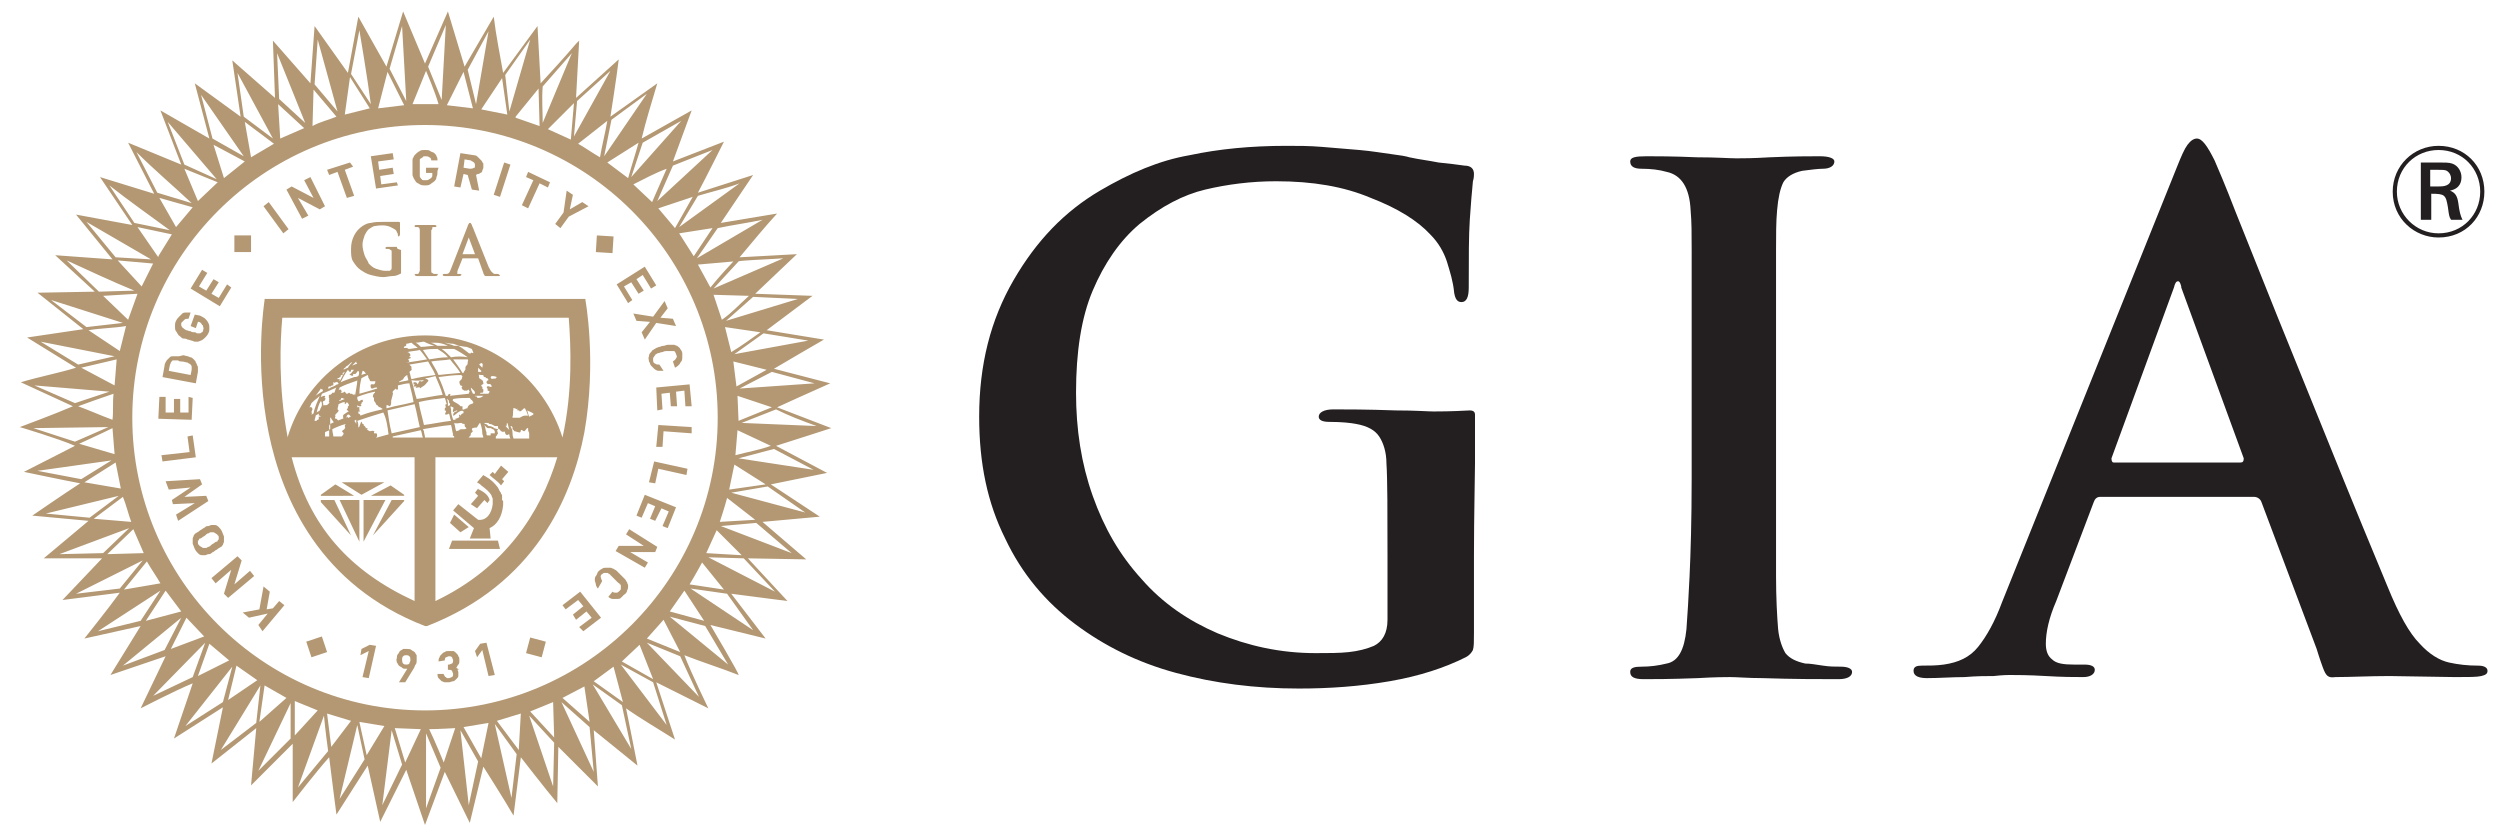 <?xml version="1.0" encoding="utf-8"?>
<!-- Generator: Adobe Illustrator 20.1.0, SVG Export Plug-In . SVG Version: 6.00 Build 0)  -->
<svg version="1.1" id="Layer_5" xmlns="http://www.w3.org/2000/svg" xmlns:xlink="http://www.w3.org/1999/xlink" x="0px" y="0px"
	 width="240px" height="80px" viewBox="0 0 240 80" style="enable-background:new 0 0 240 80;" xml:space="preserve">
<style type="text/css">
	.st0{fill:#231F20;}
	.st1{fill:#B39873;}
</style>
<g>
	<g>
		<g>
			<g>
				<g>
					<path class="st0" d="M234.1,22.8c-2.3,0-4.4-1.8-4.4-4.4c0-2.5,2-4.4,4.4-4.4c2.5,0,4.4,1.9,4.4,4.4
						C238.5,20.8,236.7,22.8,234.1,22.8z M234.1,14.4c-2.2,0-4,1.7-4,4c0,2.2,1.8,4,4,4c2.3,0,4-1.8,4-4
						C238.1,16.2,236.4,14.4,234.1,14.4z M234.1,15.6c0.6,0,1,0,1.3,0.1c0.6,0.2,0.9,0.8,0.9,1.3c0,0.4-0.1,1.1-1.1,1.3
						c0.5,0.2,0.7,0.5,0.8,1.2c0.1,0.8,0.2,1.2,0.4,1.6h-1.1c-0.2-0.3-0.2-0.5-0.3-1.2c-0.2-1.2-0.3-1.3-1.6-1.3v2.5h-1v-5.5H234.1z
						 M233.3,17.9h0.8c0.4,0,1.2,0,1.2-0.8c0-0.2-0.1-0.5-0.4-0.7c-0.2-0.1-0.4-0.1-1-0.1h-0.6V17.9z"/>
				</g>
			</g>
			<g>
				<g>
					<path class="st0" d="M223,64.1c-0.3-0.8-0.6-1.8-0.6-1.8l-5.3-14.1c-0.1-0.3-0.4-0.5-0.7-0.5h-14.8c-0.3,0-0.5,0.2-0.6,0.5
						l-3.6,9.5c-0.7,1.6-1,3-1,4.1c0,0.7,0.2,1.2,0.6,1.5c0.4,0.4,1.1,0.5,2.1,0.5h1c0.7,0,1,0.2,1,0.5c0,0.4-0.4,0.7-1.1,0.7
						c-0.8,0-2,0-3.6-0.1c-1.7-0.1-2.9-0.1-3.5-0.1c-0.1,0-0.6,0-1.5,0.1c-0.7,0-1.6,0-2.8,0.1c-1.2,0-2.4,0.1-3.6,0.1
						c-0.8,0-1.3-0.2-1.3-0.7c0-0.4,0.3-0.5,0.8-0.5c0.7,0,1.4,0,2.1-0.1c1.4-0.2,2.5-0.7,3.3-1.7c0.8-1,1.6-2.4,2.3-4.3L209,16
						c0.4-1,0.7-1.7,1-2.1c0.3-0.4,0.6-0.6,0.9-0.6c0.5,0,1,0.7,1.7,2.1c0.3,0.7,1,2.3,2,4.9l4,10l6.4,15.8l1.8,4.4l2.4,5.8
						c1.1,2.7,2.1,4.5,3.1,5.5c0.9,1,1.9,1.6,2.8,1.8c0.9,0.2,1.8,0.3,2.8,0.3c0.6,0,0.9,0.2,0.9,0.5c0,0.3-0.2,0.4-0.6,0.5
						c-0.4,0.1-1.2,0.1-2.5,0.1l-6.3-0.1c-1.9,0-3.8,0.1-5.2,0.1C223.5,65.1,223.3,64.9,223,64.1z M202.9,44.4h12.2
						c0.2,0,0.3-0.1,0.3-0.4l-6-16.4v-0.1c-0.1-0.4-0.2-0.5-0.3-0.5c-0.2,0-0.3,0.2-0.4,0.6L202.7,44
						C202.7,44.3,202.8,44.4,202.9,44.4z"/>
				</g>
				<g>
					<path class="st0" d="M141.6,39.8c0,0.2,0,4.7,0,4.7c0,1.3-0.1,4.9-0.1,8.9v7.3c0,0.9,0,1.4-0.1,1.7c-0.1,0.2-0.3,0.5-0.7,0.7
						c-2,1-4.4,1.8-7.3,2.3c-2.9,0.5-5.8,0.7-8.7,0.7c-4.2,0-8.1-0.5-11.8-1.5c-3.7-1-6.9-2.6-9.7-4.7c-2.8-2.1-5.1-4.8-6.7-8.2
						C94.8,48.3,94,44.5,94,40c0-5,1.1-9.3,3.3-13.1c2.2-3.8,4.9-6.6,8.3-8.6c2.9-1.7,5.7-2.9,8.6-3.4c2.8-0.6,5.9-0.9,9.3-0.9
						c1.1,0,2.2,0,3.4,0.1c1.1,0.1,2.3,0.2,3.6,0.3c1.2,0.1,2.3,0.3,3.1,0.4c0.8,0.1,1.4,0.2,1.7,0.3c0.9,0.2,1.8,0.3,2.8,0.5
						c1,0.1,1.8,0.2,2.5,0.3c0.6,0,0.9,0.3,0.9,0.8c0,0.1,0,0.4-0.1,0.7c-0.1,1-0.2,2.2-0.3,3.7c-0.1,1.5-0.1,3.6-0.1,6.5
						c0,0.9-0.2,1.4-0.7,1.4c-0.4,0-0.6-0.3-0.7-0.9c-0.1-1.1-0.4-2-0.7-3c-0.3-0.9-0.8-1.8-1.6-2.6c-1.2-1.3-3.1-2.5-5.7-3.5
						c-2.6-1.1-5.6-1.6-9.1-1.6c-2.4,0-4.7,0.3-6.8,0.8c-2.1,0.5-4.2,1.6-6.3,3.3c-1.9,1.6-3.4,3.8-4.5,6.4
						c-1.1,2.6-1.6,5.9-1.6,9.8c0,3.5,0.5,6.8,1.6,9.9c1.1,3.1,2.6,5.7,4.7,8c2,2.3,4.5,4,7.3,5.2c2.9,1.2,6,1.9,9.4,1.9
						c1.2,0,2.3,0,3.2-0.1c0.9-0.1,1.7-0.3,2.4-0.6c0.8-0.4,1.3-1.2,1.3-2.5v-6.2c0-3.9,0-7.4-0.1-8.8c0-1.1-0.3-2-0.7-2.6
						c-0.4-0.6-1.1-1-2.2-1.2c-0.5-0.1-1.4-0.2-2.6-0.2c-0.7,0-1-0.2-1-0.5c0-0.4,0.5-0.7,1.4-0.7c1.2,0,3.2,0,6,0.1
						c1.9,0,3.1,0.1,3.6,0.1c0.5,0,1.7,0,3.5-0.1C141.5,39.4,141.6,39.6,141.6,39.8z"/>
					<path class="st0" d="M162.4,45.9V34.2V24c0-1.5,0-2.7-0.1-3.8c-0.1-2.2-0.9-3.4-2.3-3.7c-0.7-0.2-1.5-0.3-2.4-0.3
						c-0.7,0-1.1-0.2-1.1-0.7c0-0.4,0.5-0.5,1.6-0.5c0.8,0,2.5,0,4.8,0.1c1.9,0,3.1,0.1,3.8,0.1c0.5,0,1.6,0,3.2-0.1
						c2.3-0.1,3.9-0.1,4.8-0.1c0.9,0,1.4,0.2,1.4,0.5c0,0.4-0.4,0.7-1.1,0.7c-0.5,0-1.2,0.1-2,0.2c-0.9,0.2-1.5,0.6-1.8,1.1
						c-0.3,0.6-0.5,1.5-0.6,2.7c-0.1,1.1-0.1,2.4-0.1,3.8v10.2v11.7c0,4.1,0,7.2,0,9.4c0,2.1,0.1,3.9,0.2,5.1c0.1,1,0.4,1.8,0.7,2.3
						c0.4,0.5,1,0.8,1.9,1c0.5,0,1,0.1,1.7,0.2c0.6,0.1,1.2,0.1,1.7,0.1c0.7,0,1.1,0.2,1.1,0.5c0,0.4-0.4,0.7-1.3,0.7
						c-1.9,0-4.3,0-7.3-0.1c-1.4,0-2.4-0.1-3.1-0.1c-0.4,0-1.4,0-3.1,0.1c-2.6,0.1-4.3,0.1-5.2,0.1c-0.9,0-1.3-0.2-1.3-0.7
						c0-0.4,0.4-0.5,1.1-0.5c0.8,0,1.6-0.1,2.4-0.3c1.1-0.2,1.7-1.3,1.9-3.3c0.1-1.3,0.2-3,0.3-5.1C162.3,53.1,162.4,50,162.4,45.9z
						"/>
				</g>
			</g>
		</g>
	</g>
	<path class="st1" d="M74.5,42.8c1.6-0.5,5.3-1.7,5.3-1.7l-5.2-2c0,0,3.5-1.6,5.1-2.3l-5.4-1.4c1.5-0.9,4.8-2.8,4.8-2.8l-5.5-0.9
		l4.4-3.3l-5.5-0.2l4-3.8L71,24.7c1.1-1.3,2.4-2.9,3.6-4.2l-5.4,0.9l3.1-4.6L67,18.5c0.8-1.5,2.5-4.9,2.5-4.9l-4.9,1.9l1.8-4.9
		l-4.8,2.7c0.4-1.7,1-3.6,1.5-5.3l-4.5,3.2c0,0,0.6-3.8,0.8-5.5l-4.1,3.7l0.3-5.5l-0.3,0.3c-1.1,1.3-2.3,2.6-3.4,3.8l-0.3-5.5
		L48.3,7c-0.3-1.7-0.7-3.7-0.9-5.4l-2.8,4.8L43,1.1l-2.2,5l-2.1-5l-1.6,5.3l-2.7-4.8l-1,5.4l-3.2-4.5l-0.4,5.5l-3.6-4.1l0.2,5.5
		l-4.1-3.6l0.8,5.4l-4.4-3.2l1.4,5.3c0,0-3.3-1.9-4.7-2.7l2,5.2l-5.1-2.1l2.5,4.9l-5.2-1.6l3.1,4.6l-5.4-1l3.5,4.3l-5.5-0.4L9.1,28
		l-5.5,0.1L8,31.6l-5.4,0.8l4.7,2.9c-1.6,0.5-3.7,0.9-5.3,1.4l5,2.3c-1.6,0.7-5.1,2-5.1,2s3.7,1.1,5.3,1.8l-4.9,2.5
		c0,0,3.8,0.8,5.4,1.1c-1.4,0.9-4.6,3.1-4.6,3.1L8.5,50c-1.3,1.1-4.3,3.6-4.3,3.6l5.6,0l-3.8,4l5.5-0.7c-1,1.4-3.4,4.4-3.4,4.4
		l5.4-1.2l-2.9,4.7l5.3-1.8l-2.4,5c0,0,3.5-1.8,5-2.4l-1.8,5.3l4.7-3l-1.1,5.4l4.3-3.4l-0.5,5.5l4-4l0,5.6c0,0,2.4-3.1,3.5-4.3
		c0.2,1.7,0.7,5.5,0.7,5.5l3-4.7l1.2,5.4l0.2-0.4l2.3-4.6l1.8,5.3l1.9-5.1l2.4,4.9l1.3-5.4c0,0,2.1,3.3,2.9,4.7l0.7-5.6
		c0,0,2.4,3.1,3.5,4.4l0.1-5.4l3.8,3.8l-0.4-5.4l4.2,3.4c-0.3-1.6-1.1-5.5-1.1-5.5c1.4,1,3.3,2.1,4.7,3L63,65.5l5,2.5
		c0,0-1.7-3.5-2.3-5.1c1.5,0.6,3.7,1.3,5.2,1.9c0.2,0.1-2.7-4.8-2.7-4.8l5.3,1.3L70.2,57l5.4,0.7l-3.8-4.1l5.6,0.1l-4.2-3.6l5.5-0.5
		L74,46.5l5.4-1.1L74.5,42.8z M78.4,40.9l-7.2-0.3l3.3-1.3C75.7,39.9,77,40.4,78.4,40.9z M69.8,47.8l2.7,2.1l-3.4,0.2
		C69.1,50.1,69.6,48.6,69.8,47.8z M68.5,28.3l3.4,0.1c-0.9,0.8-1.6,1.6-2.6,2.3L68.5,28.3z M69.6,31.4l3.4,0.5
		c-1,0.7-1.8,1.3-2.8,1.9L69.6,31.4z M70.5,44.6l3,1.9L70,47L70.5,44.6z M70.4,34.7l3.2,0.8l-2.9,1.6L70.4,34.7z M70.8,41.3l3.2,1.5
		c-1.1,0.4-2.3,0.6-3.4,0.9L70.8,41.3z M70.8,38l3.3,1.1c-1,0.4-2.2,0.9-3.2,1.3L70.8,38z M78.2,36.8L71,37.3l3.1-1.6L78.2,36.8z
		 M77.6,32.7L70.5,34l2.8-2L77.6,32.7z M76.6,28.7l-6.9,2.1l2.6-2.3L76.6,28.7z M75.2,24.8l-6.7,2.9l2.4-2.6
		C70.9,25,73.8,24.9,75.2,24.8z M68.2,27.6L67,25.4c1.2-0.1,3.4-0.3,3.4-0.3S68.9,26.7,68.2,27.6z M73.2,21.1l-6.3,3.7l2-2.9
		C70.3,21.6,71.8,21.4,73.2,21.1z M66.6,24.6l-1.4-2.2l3.2-0.5L66.6,24.6z M71,17.6l-5.8,4.2l1.8-3C68.3,18.4,69.7,18.1,71,17.6z
		 M64.8,21.9L64.8,21.9L63.2,20l3.3-1.1L64.8,21.9z M68.4,14.4l-5.3,4.9l1.5-3.4L68.4,14.4z M62.6,19.4l-1.8-1.7
		c1-0.5,2.1-1.1,3.2-1.5L62.6,19.4z M61.7,13.7l3.7-2.1L60.6,17L61.7,13.7z M60.3,17.1l-2-1.5l3-1.9C61,14.8,60.6,16,60.3,17.1z
		 M58.7,11.5L62.1,9L58,15L58.7,11.5z M57.6,15.1c-0.7-0.4-1.4-0.9-2.1-1.3l2.8-2.2C58.1,12.8,57.8,13.9,57.6,15.1z M55.4,9.7
		l3.2-2.9l-3.5,6.3L55.4,9.7z M52.1,8.3l2.8-3.2l-2.8,6.7C52.1,10.7,52,9.5,52.1,8.3z M55.1,9.9l-0.3,3.5l-2.2-1L55.1,9.9z
		 M51.7,8.5l0.1,3.6l-2.3-0.8v-0.1L51.7,8.5z M50.9,3.8l-2,6.9l-0.4-3.5L50.9,3.8z M48.2,7.5l0.5,3.5l-2.5-0.5L48.2,7.5z M46.9,3
		l-1.2,7l-0.8-3.3L46.9,3z M44.5,6.9l0.9,3.5l-2.5-0.3L44.5,6.9z M42.8,2.4l-0.4,7.2l-1.3-3.2L42.8,2.4z M40.9,6.8
		c0,0,0.9,2.1,1.2,3.2l-2.5,0L40.9,6.8z M38.6,2.5L39,9.7l-1.6-3.1L38.6,2.5z M37.2,6.9l1.6,3.2l-2.5,0.3L37.2,6.9z M34.5,2.9
		c0,0,0.8,4.7,1.1,7.1l-1.9-2.9L34.5,2.9z M33.6,7.4l1.9,3L33.1,11L33.6,7.4z M30.5,3.8l1.9,6.9l-2.2-2.6L30.5,3.8z M30.1,8.6
		l2.2,2.6c-0.7,0.3-1.6,0.5-2.3,0.9L30.1,8.6z M29.3,11.8l-2.5-2.3l-0.2-4.4L29.3,11.8z M29.2,12.3l-2.3,1L26.7,10L29.2,12.3z
		 M10.8,40.3c-1.1-0.4-2.2-0.9-3.3-1.3c1.1-0.4,2.2-0.8,3.4-1.2C10.8,38.6,10.9,39.5,10.8,40.3z M11,43.6l-3.4-1c0,0,2.2-1,3.2-1.5
		L11,43.6z M7.8,35.3l3.4-0.8L11,37L7.8,35.3z M11.1,44.4l0.5,2.5l-3.5-0.6L11.1,44.4z M8.5,31.7c1.2-0.2,2.4-0.2,3.6-0.4l-0.6,2.4
		L8.5,31.7z M11.8,47.7c0.3,0.7,0.5,1.6,0.8,2.4L9,49.8L11.8,47.7z M12.3,30.7l-2.4-2.3l3.3-0.2L12.3,30.7z M23.5,11.7l2.8,2.1
		l-2.2,1.3L23.5,11.7z M23.5,15.5l-2,1.6l-1-3.2L23.5,15.5z M22.8,7l3.4,6.3l-2.8-2.1L22.8,7z M19.3,9.1l4.1,5.9l-3-1.7L19.3,9.1z
		 M16.1,11.7l4.7,5.5l-3.1-1.4L16.1,11.7z M20.9,17.5l-1.9,1.8l-1.3-3.1L20.9,17.5z M13.1,14.6c1.7,1.7,3.6,3.3,5.3,4.9l-3.3-1
		L13.1,14.6z M18.5,19.9c-0.5,0.6-1.1,1.3-1.6,1.9L15.3,19L18.5,19.9z M10.5,17.8c1.9,1.5,3.9,2.9,5.8,4.3l-3.4-0.7L10.5,17.8z
		 M16.5,22.5l-1.3,2.1l0,0.1l-2-2.9L16.5,22.5z M8.3,21.3l6.2,3.6l-3.4-0.2L8.3,21.3z M14.7,25.3l-1.1,2.2L11.3,25L14.7,25.3z
		 M6.4,25c2.2,1,4.3,2,6.5,2.9L9.5,28L6.4,25z M4.9,28.8l6.9,2.2l-3.5,0.4L4.9,28.8z M3.9,32.8l7.1,1.4L7.5,35L3.9,32.8z M3.3,37
		l7.2,0.6l-3.3,1.1L3.3,37z M3.2,41.1l7.2-0.1l-3.2,1.4L3.2,41.1z M3.6,45.2l7.1-1l-2.9,1.8L3.6,45.2z M4.4,49.3l7-1.7l-2.8,2.1
		L4.4,49.3z M5.7,53.2l6.7-2.5l-2.5,2.4L5.7,53.2z M12.8,50.8l1,2.3l-3.5,0.1L12.8,50.8z M7.3,57l6.4-3.2l-2.2,2.7L7.3,57z
		 M14.1,53.9c0.4,0.7,0.9,1.4,1.3,2.1l-3.5,0.6L14.1,53.9z M9.4,60.6l6-3.9l-1.9,2.9L9.4,60.6z M15.9,56.7l1.5,2L14,59.6L15.9,56.7z
		 M11.8,63.9l5.6-4.6l-1.6,3.1L11.8,63.9z M17.9,59.3l1.7,1.8l-3.2,1.2L17.9,59.3z M18.5,65l-3.8,1.8l5-5.1L18.5,65z M20.1,61.8
		l1.9,1.6l-3,1.5L20.1,61.8z M21.4,67.4l-3.6,2.3l4.5-5.7L21.4,67.4z M22.7,63.9l2,1.4l-2.8,1.9L22.7,63.9z M24.6,69.4L21.2,72
		l3.8-6.2L24.6,69.4z M25.4,65.8l2.1,1.2l-2.6,2.3L25.4,65.8z M24.8,74l3.1-6.5l0,3.4L24.8,74z M28.6,75.6l2.5-6.9
		c0.1,1.2,0.4,3.4,0.4,3.4L28.6,75.6z M28.3,70.6l0-3.3l2.2,0.9L28.3,70.6z M31.8,71.7l-0.4-3.2l2.3,0.7L31.8,71.7z M32.6,76.7
		l1.7-7.1l0.7,3.3L32.6,76.7z M35.2,72.5l-0.7-3.2l2.4,0.4L35.2,72.5z M36.7,77.3l0.9-7.2l1,3.3L36.7,77.3z M38.9,73.2l-1-3.3
		l2.5,0.1L38.9,73.2z M40.9,77.6l0-7.2l1.4,3.3L40.9,77.6z M42.6,73.2c0,0-0.9-2.2-1.4-3.2c0.8,0,2.5-0.1,2.5-0.1L42.6,73.2z
		 M45,77.3l-0.8-7.2l1.7,3L45,77.3z M46.2,72.8l-1.7-3l2.4-0.4L46.2,72.8z M49.1,76.6l-1.6-7.1l2.1,2.9L49.1,76.6z M49.8,72
		l-2.1-2.8l2.3-0.7L49.8,72z M53.1,75.5l-2.3-6.8l2.4,2.6L53.1,75.5z M50.9,68.3l2.2-0.9l0.1,3.4L50.9,68.3z M40.8,68.2
		c-15.5,0-28.1-12.6-28.1-28.1S25.3,12,40.8,12c15.5,0,28.1,12.6,28.1,28.1S56.3,68.2,40.8,68.2z M71.2,53.3l-3.4-0.2l1-2.2
		L71.2,53.3z M69.5,56.6l-3.3-0.5c0.5-0.8,1.2-2.1,1.2-2.1L69.5,56.6z M67.6,59.6l-3.3-0.9l1.4-2L67.6,59.6z M65.3,62.6l-3.2-1.3
		l1.6-1.8L65.3,62.6z M61.4,61.9l1.3,3.3l-3-1.7L61.4,61.9z M58.9,64l0.9,3.4l-2.8-2L58.9,64z M56.6,69.3L54,67l2.1-1.1L56.6,69.3z
		 M57,74.1l-3.1-6.7l2.7,2.4L57,74.1z M60.6,71.9l-3.7-6.2l2.8,2L60.6,71.9z M64,69.6l-4.4-5.8l3.1,1.7L64,69.6z M67.1,66.9l-5-5.2
		l3.2,1.3L67.1,66.9z M69.9,63.8l-5.6-4.6l3.4,0.9L69.9,63.8z M72.3,60.5l-6-4l3.5,0.5L72.3,60.5z M74.4,56.8l-6.4-3.3l3.4,0.1
		L74.4,56.8z M76,53.1l-6.8-2.6l3.4-0.3L76,53.1z M77.3,49.2l-7.1-1.9l3.5-0.6L77.3,49.2z M70.9,44l3.4-0.9l3.8,2L70.9,44z
		 M32.4,48.6 M36.8,48.7 M35.6,47.6h3.2v-0.1l-1.3-0.9L35.6,47.6z M34.5,52V48h-1.9L34.5,52z M36.9,46.3h-4.1l1.9,1.2L36.9,46.3z
		 M37.6,48l-1.8,3.4l3-3.3V48H37.6z M34.9,48v4l2.1-4H34.9z M32.1,48h-1.3v0.2c0,0,1.8,2,2.9,3.2L32.1,48z M34,47.6l-1.8-1.1l-1.4,1
		v0.1H34z M45,50.6l-0.8,0.5l-1-0.9l0.4-0.8L45,50.6z M45.8,48.8l0.7-0.8l0.3,0.3L47,48c-0.1-0.4-0.4-0.7-1-1c0,0-0.1,0-0.1-0.1
		l-0.3,0.4l0.3,0.3l-0.7,0.8L45.8,48.8z M48.8,45.3l-0.7-0.6l-0.6,0.8l-0.2-0.2L47,45.6c0,0,0,0,0,0c0.3,0.3,0.8,0.6,1.1,1l0.3-0.4
		l-0.2-0.2L48.8,45.3z M48.2,48c0,0,0-0.1,0-0.1c0,0,0-0.1,0-0.1c0-0.1,0-0.1,0-0.1c0,0,0,0,0-0.1c0-0.1,0-0.1-0.1-0.2c0,0,0,0,0,0
		c0-0.1,0-0.1-0.1-0.2c0,0,0,0,0,0c0-0.1-0.1-0.1-0.1-0.2c0,0,0,0,0,0c0-0.1-0.1-0.1-0.1-0.2c-0.3-0.4-0.7-0.8-1.1-1c0,0,0,0,0,0
		c-0.1-0.1-0.2-0.1-0.3-0.2l-0.6,0.7c0.1,0.1,0.2,0.1,0.3,0.2c0,0,0,0,0.1,0.1c0.4,0.3,0.8,0.6,1,1c0,0,0,0,0,0
		c0,0.1,0.1,0.2,0.1,0.3c0,0,0,0.1,0,0.1c0,0,0,0.1,0,0.1c0,0.1,0,0.2,0,0.3c-0.1,0.9-0.6,1.6-1.4,1.5L44,48.4l-0.5,0.6l2,1.7l0,0h0
		l0,0l-0.4,1h2L47,50.7c0.7-0.3,1.2-1.1,1.3-2.2c0-0.1,0-0.2,0-0.3c0,0,0-0.1,0-0.1C48.3,48.1,48.3,48.1,48.2,48z M43.4,51.9
		l-0.3,0.8H48l-0.2-0.8H43.4z M25.3,56.3l0.6,0.5l-0.3,1.7l0.6-0.1l0.6-0.7l0.5,0.4l-2.1,2.5L24.8,60l0.9-1.1l-1.8,0.4l-0.6-0.5
		l1.6-0.3L25.3,56.3z M22.8,53.4l0.4,0.4l-0.7,2.3l1.5-1.3l0.4,0.5l-2.5,2.1l-0.4-0.4l0.7-2.3l-1.5,1.3l-0.4-0.5L22.8,53.4z
		 M19.4,50.8c0.1-0.1,0.2-0.1,0.3-0.2c0.1-0.1,0.2-0.1,0.3-0.1c0.1,0,0.2-0.1,0.3-0.1c0.1,0,0.2,0,0.3,0c0.2,0,0.3,0.1,0.4,0.2
		c0.1,0.1,0.2,0.2,0.3,0.4c0.1,0.2,0.1,0.3,0.2,0.5c0,0.2,0,0.3,0,0.5c0,0.1-0.1,0.2-0.1,0.3c-0.1,0.1-0.1,0.2-0.2,0.2
		c-0.1,0.1-0.2,0.1-0.3,0.2c-0.1,0.1-0.2,0.1-0.3,0.2c-0.1,0.1-0.2,0.1-0.3,0.2c-0.1,0.1-0.2,0.1-0.3,0.1c-0.1,0-0.2,0.1-0.3,0.1
		c-0.1,0-0.2,0-0.3,0c-0.2,0-0.3-0.1-0.4-0.2c-0.1-0.1-0.2-0.2-0.3-0.4c-0.1-0.2-0.1-0.3-0.2-0.5c0-0.2,0-0.3,0-0.5
		c0-0.1,0.1-0.2,0.1-0.3c0.1-0.1,0.1-0.2,0.2-0.2c0.1-0.1,0.2-0.1,0.3-0.2C19.1,51,19.2,50.9,19.4,50.8z M19.7,51.4
		c-0.1,0.1-0.2,0.1-0.3,0.2c-0.1,0.1-0.2,0.1-0.2,0.1c-0.1,0-0.1,0.1-0.1,0.1c0,0,0,0.1-0.1,0.1c0,0.1,0,0.1,0,0.2
		c0,0.1,0,0.2,0.1,0.2c0,0.1,0.1,0.1,0.2,0.2c0.1,0,0.1,0.1,0.2,0.1c0,0,0.1,0,0.1,0c0,0,0.1,0,0.2,0c0.1,0,0.1-0.1,0.2-0.1
		c0.1,0,0.2-0.1,0.3-0.2c0.1-0.1,0.2-0.1,0.3-0.2c0.1-0.1,0.2-0.1,0.2-0.1c0.1,0,0.1-0.1,0.1-0.1c0,0,0-0.1,0.1-0.1
		c0-0.1,0-0.1,0-0.2c0-0.1,0-0.2-0.1-0.2c0-0.1-0.1-0.1-0.2-0.2c-0.1,0-0.1-0.1-0.2-0.1c0,0-0.1,0-0.1,0c0,0-0.1,0-0.2,0
		c-0.1,0-0.1,0.1-0.2,0.1C19.9,51.2,19.8,51.3,19.7,51.4z M15.9,46.2l3.3-0.2l0.2,0.5l-1.7,1.2l2.1-0.1l0.2,0.5L17.1,50l-0.2-0.6
		l1.8-1.1l-2.1,0.1l-0.1-0.4l1.8-1.2l-2.1,0.2L15.9,46.2z M18.5,41.8l0.3,2.1l-3.2,0.4l-0.1-0.6l2.7-0.3l-0.2-1.5L18.5,41.8z
		 M18.5,38.2l-0.1,2.1l-3.2-0.1l0.1-2.1l0.6,0l0,1.5l0.8,0l0-1.3l0.6,0l0,1.3l0.8,0l0-1.5L18.5,38.2z M17.6,34.1l0.4,0.1
		c0.1,0,0.2,0.1,0.3,0.1c0.1,0,0.2,0.1,0.3,0.2c0.1,0.1,0.2,0.2,0.2,0.3c0.1,0.1,0.1,0.3,0.2,0.4c0,0.2,0,0.3,0,0.5l-0.2,1.1
		l-3.2-0.6l0.2-1.1c0-0.2,0.1-0.3,0.2-0.5c0.1-0.1,0.2-0.2,0.3-0.3c0.1-0.1,0.2-0.1,0.3-0.1c0.1,0,0.2,0,0.3,0c0.1,0,0.2,0,0.3,0
		L17.6,34.1z M17.4,34.7c-0.1,0-0.2,0-0.3-0.1c-0.1,0-0.2,0-0.2,0c-0.1,0-0.1,0-0.2,0c0,0-0.1,0-0.1,0c-0.1,0-0.1,0.1-0.2,0.2
		c0,0.1-0.1,0.2-0.1,0.3l-0.1,0.5l2.1,0.4l0.1-0.5c0-0.1,0-0.2,0-0.3c0-0.1-0.1-0.2-0.1-0.2c-0.1-0.1-0.2-0.1-0.3-0.2
		C17.8,34.8,17.7,34.7,17.4,34.7z M19.2,30.3c0.2,0.1,0.4,0.2,0.5,0.3c0.1,0.1,0.2,0.2,0.3,0.4c0.1,0.2,0.1,0.3,0.1,0.5
		c0,0.2,0,0.3-0.1,0.5c-0.1,0.2-0.2,0.3-0.3,0.4c-0.1,0.1-0.2,0.2-0.4,0.3c-0.1,0-0.2,0.1-0.3,0.1c-0.1,0-0.2,0-0.3,0
		c-0.1,0-0.2-0.1-0.3-0.1c-0.1,0-0.2-0.1-0.4-0.1c-0.1-0.1-0.3-0.1-0.4-0.1c-0.1,0-0.2-0.1-0.3-0.2c-0.1-0.1-0.2-0.1-0.2-0.2
		c-0.1-0.1-0.1-0.2-0.2-0.3c-0.1-0.1-0.1-0.3-0.1-0.5c0-0.2,0-0.3,0.1-0.5c0.1-0.2,0.2-0.3,0.3-0.4c0.1-0.1,0.2-0.2,0.3-0.3
		c0.1-0.1,0.3-0.1,0.4-0.1c0.1,0,0.3,0,0.4,0l-0.2,0.6c-0.2,0-0.3,0-0.4,0.1c-0.1,0.1-0.2,0.2-0.3,0.3c0,0.1,0,0.2,0,0.2
		c0,0.1,0,0.1,0.1,0.2c0,0,0,0.1,0.1,0.1c0,0,0.1,0.1,0.1,0.1c0.1,0,0.1,0.1,0.2,0.1c0.1,0,0.2,0.1,0.4,0.1c0.1,0.1,0.3,0.1,0.4,0.1
		c0.1,0,0.2,0.1,0.2,0.1c0.1,0,0.1,0,0.2,0c0,0,0.1,0,0.1,0c0.1,0,0.1-0.1,0.2-0.1c0.1-0.1,0.1-0.1,0.1-0.2c0-0.1,0.1-0.2,0-0.3
		c0-0.1,0-0.2-0.1-0.2c0-0.1-0.1-0.1-0.1-0.2c-0.1,0-0.1-0.1-0.2-0.1l-0.1,0l-0.2,0.6l-0.5-0.2l0.4-1.1L19.2,30.3z M22.2,27.6
		l-1.1,1.8l-2.8-1.7l1.1-1.8l0.5,0.3l-0.8,1.3l0.7,0.4l0.7-1.1l0.5,0.3l-0.7,1.1l0.7,0.4l0.8-1.3L22.2,27.6z M27.7,22l-0.5,0.4
		l-1.9-2.6l0.5-0.4L27.7,22z M31.2,19.8l-0.5,0.3L28.6,19l1,1.7L29,21l-1.5-2.8l0.5-0.3l2.1,1.1l-0.9-1.7l0.6-0.3L31.2,19.8z
		 M33.9,16l-0.8,0.3l0.9,2.5L33.3,19l-0.9-2.5l-0.8,0.3l-0.2-0.5l2.2-0.7L33.9,16z M38.2,17.8l-2.1,0.3L35.6,15l2.1-0.3l0.1,0.6
		l-1.5,0.2l0.1,0.8l1.3-0.2l0.1,0.6l-1.3,0.2l0.1,0.8l1.5-0.2L38.2,17.8z M42,16.4c0,0.2,0,0.4-0.1,0.6c0,0.2-0.1,0.3-0.2,0.4
		c-0.1,0.1-0.3,0.2-0.4,0.3c-0.2,0.1-0.3,0.1-0.5,0.1c-0.2,0-0.3,0-0.5-0.1c-0.1-0.1-0.3-0.1-0.4-0.3c-0.1-0.1-0.1-0.2-0.2-0.3
		c0-0.1-0.1-0.2-0.1-0.3c0-0.1,0-0.2,0-0.3c0-0.1,0-0.3,0-0.4c0-0.1,0-0.3,0-0.4c0-0.1,0-0.2,0-0.3c0-0.1,0-0.2,0.1-0.3
		c0-0.1,0.1-0.2,0.2-0.3c0.1-0.1,0.2-0.2,0.4-0.3c0.1-0.1,0.3-0.1,0.5-0.1c0.2,0,0.4,0,0.5,0.1c0.1,0.1,0.3,0.1,0.4,0.2
		c0.1,0.1,0.2,0.2,0.2,0.3c0.1,0.1,0.1,0.3,0.1,0.4l-0.6,0c0-0.2-0.1-0.3-0.2-0.3c-0.1-0.1-0.2-0.1-0.4-0.1c-0.1,0-0.2,0-0.2,0.1
		c-0.1,0-0.1,0.1-0.2,0.1c0,0-0.1,0.1-0.1,0.1c0,0,0,0.1,0,0.2c0,0.1,0,0.2,0,0.3c0,0.1,0,0.2,0,0.4c0,0.2,0,0.3,0,0.4
		c0,0.1,0,0.2,0,0.3c0,0.1,0,0.1,0.1,0.2c0,0,0,0.1,0.1,0.1c0,0.1,0.1,0.1,0.2,0.1c0.1,0,0.1,0,0.2,0c0.1,0,0.2,0,0.3-0.1
		c0.1,0,0.1-0.1,0.2-0.1c0-0.1,0.1-0.1,0.1-0.2c0-0.1,0-0.1,0-0.2l0-0.1l-0.6,0l0-0.5l1.2,0L42,16.4z M46,18.3l-0.7-0.1l-0.4-1.4
		l-0.4-0.1L44.2,18l-0.6-0.1l0.6-3.2l1.3,0.2c0.2,0,0.3,0.1,0.4,0.2c0.1,0.1,0.2,0.2,0.3,0.3c0.1,0.1,0.1,0.2,0.2,0.3
		c0,0.1,0,0.3,0,0.4c0,0.1-0.1,0.2-0.1,0.3c0,0.1-0.1,0.2-0.2,0.2c-0.1,0.1-0.1,0.1-0.2,0.1c-0.1,0-0.2,0.1-0.2,0.1L46,18.3z
		 M45.6,15.9c0-0.1,0-0.2-0.1-0.3c-0.1-0.1-0.2-0.1-0.3-0.2l-0.6-0.1l-0.1,0.8l0.6,0.1c0.1,0,0.3,0,0.4-0.1
		C45.5,16.2,45.6,16.1,45.6,15.9z M48,18.9l-0.6-0.2l1-3.1l0.6,0.2L48,18.9z M52.6,18l-0.8-0.4L50.7,20l-0.6-0.3l1.1-2.4L50.5,17
		l0.2-0.5l2.1,1L52.6,18z M56.5,19.8l-1.9,1l-0.8,1.1l-0.5-0.4l0.8-1.1l0.3-2.1l0.6,0.4l-0.3,1.4l1.2-0.7L56.5,19.8z M60.3,29.1
		l-1.1-1.8l2.7-1.7l1.1,1.8l-0.5,0.3l-0.8-1.3l-0.6,0.4l0.7,1.1l-0.5,0.3l-0.7-1.1l-0.7,0.4l0.8,1.3L60.3,29.1z M61.9,32.6l-0.3-0.7
		l0.8-1l-1.3-0.1l-0.3-0.7l1.9,0.3l1.1-1.5l0.3,0.7l-0.7,0.9l1.2,0.1l0.3,0.7L63,31L61.9,32.6z M63.7,35.6c-0.2,0-0.3,0-0.5,0
		c-0.1,0-0.3-0.1-0.4-0.2c-0.1-0.1-0.2-0.2-0.3-0.3c-0.1-0.1-0.1-0.3-0.2-0.4c0-0.2-0.1-0.3,0-0.5c0-0.2,0.1-0.3,0.2-0.4
		c0.1-0.1,0.1-0.2,0.2-0.2c0.1-0.1,0.2-0.1,0.3-0.2c0.1,0,0.2-0.1,0.3-0.1c0.1,0,0.2-0.1,0.4-0.1c0.1,0,0.3-0.1,0.4-0.1
		c0.1,0,0.2,0,0.3,0c0.1,0,0.2,0,0.3,0c0.1,0,0.2,0.1,0.3,0.1c0.1,0.1,0.3,0.2,0.3,0.3c0.1,0.1,0.2,0.3,0.2,0.4c0,0.1,0,0.3,0,0.4
		c0,0.1,0,0.3-0.1,0.4c-0.1,0.1-0.1,0.2-0.2,0.3c-0.1,0.1-0.2,0.2-0.4,0.3l-0.2-0.6c0.1-0.1,0.2-0.1,0.3-0.3c0.1-0.1,0.1-0.2,0-0.4
		c0-0.1-0.1-0.2-0.1-0.2c0-0.1-0.1-0.1-0.2-0.1c0,0-0.1,0-0.1,0c0,0-0.1,0-0.2,0c-0.1,0-0.2,0-0.3,0c-0.1,0-0.2,0-0.4,0.1
		c-0.2,0-0.3,0.1-0.4,0.1c-0.1,0-0.2,0.1-0.2,0.1c-0.1,0-0.1,0.1-0.1,0.1c0,0-0.1,0.1-0.1,0.1c0,0.1-0.1,0.1-0.1,0.2
		c0,0.1,0,0.2,0,0.2c0,0.2,0.1,0.3,0.2,0.3c0.1,0.1,0.2,0.1,0.4,0.1L63.7,35.6z M63.1,39.4L63,37.2l3.2-0.3l0.2,2.1l-0.6,0l-0.1-1.5
		l-0.8,0.1L65,39l-0.6,0l-0.1-1.3l-0.8,0.1l0.1,1.5L63.1,39.4z M63,42.9l0.2-2.1l3.2,0.2l0,0.6l-2.7-0.2l-0.1,1.5L63,42.9z
		 M62.3,46.3l0.5-2l3.2,0.7l-0.1,0.6L63.2,45l-0.3,1.4L62.3,46.3z M61.1,49.5l0.8-2l3,1.2l-0.8,2l-0.5-0.2l0.6-1.4l-0.7-0.3L62.9,50
		l-0.5-0.2l0.5-1.2l-0.7-0.3l-0.6,1.4L61.1,49.5z M59.1,52.9l0.3-0.5l2.4,0l-1.7-1.1l0.3-0.5l2.7,1.7L62.9,53l-2.4,0l1.7,1l-0.3,0.5
		L59.1,52.9z M57.4,56.5c-0.1-0.1-0.2-0.3-0.2-0.4c0-0.1-0.1-0.3-0.1-0.4c0-0.1,0-0.3,0.1-0.4c0.1-0.1,0.1-0.2,0.2-0.4
		c0.1-0.1,0.2-0.2,0.4-0.3c0.1-0.1,0.3-0.1,0.5-0.1c0.1,0,0.2,0,0.3,0c0.1,0,0.2,0.1,0.3,0.1c0.1,0.1,0.2,0.1,0.3,0.2
		c0.1,0.1,0.2,0.2,0.3,0.3c0.1,0.1,0.2,0.2,0.3,0.3c0.1,0.1,0.2,0.2,0.2,0.2c0.1,0.1,0.1,0.2,0.2,0.3c0,0.1,0.1,0.2,0.1,0.3
		c0,0.2,0,0.3-0.1,0.5c0,0.1-0.1,0.3-0.3,0.4c-0.1,0.1-0.2,0.2-0.3,0.3c-0.1,0.1-0.2,0.1-0.4,0.1c-0.1,0-0.3,0-0.4,0
		c-0.1,0-0.3-0.1-0.4-0.2l0.4-0.5c0.1,0.1,0.2,0.1,0.4,0.1c0.1,0,0.2-0.1,0.3-0.2c0.1-0.1,0.1-0.1,0.1-0.2c0-0.1,0-0.1,0-0.2
		c0,0,0-0.1,0-0.1c0,0,0-0.1-0.1-0.1c0-0.1-0.1-0.1-0.2-0.2c-0.1-0.1-0.2-0.2-0.3-0.3c-0.1-0.1-0.2-0.2-0.3-0.3
		c-0.1-0.1-0.1-0.1-0.2-0.2c-0.1,0-0.1-0.1-0.2-0.1c0,0-0.1,0-0.1,0c-0.1,0-0.1,0-0.2,0c-0.1,0-0.1,0.1-0.2,0.1
		c-0.1,0.1-0.2,0.2-0.1,0.4c0,0.1,0.1,0.2,0.1,0.3L57.4,56.5z M54,58.1l1.7-1.3l2,2.5l-1.7,1.3l-0.4-0.4l1.2-0.9l-0.5-0.6l-1,0.8
		L55,59l1-0.8l-0.5-0.6l-1.2,0.9L54,58.1z M35.4,65.1L34.8,65l0.6-2.5l-0.8,0.4l0.1-0.6l0.8-0.4l0.6,0.1L35.4,65.1z M40,63.4
		c0,0.1,0,0.3-0.1,0.4c-0.1,0.1-0.1,0.3-0.2,0.4l-0.8,1.3l-0.6,0l0.8-1.3c0,0-0.1,0-0.1,0c0,0-0.1,0-0.1,0c-0.1,0-0.2,0-0.3-0.1
		c-0.1-0.1-0.2-0.1-0.3-0.2c-0.1-0.1-0.1-0.2-0.2-0.3c0-0.1-0.1-0.3,0-0.4c0-0.2,0-0.3,0.1-0.4c0.1-0.1,0.1-0.2,0.2-0.3
		c0.1-0.1,0.2-0.1,0.3-0.2c0.1,0,0.3,0,0.4,0c0.1,0,0.3,0,0.4,0.1c0.1,0.1,0.2,0.1,0.3,0.2c0.1,0.1,0.1,0.2,0.2,0.3
		C40,63.1,40,63.2,40,63.4z M39.4,63.4c0-0.2,0-0.3-0.1-0.4c-0.1-0.1-0.2-0.1-0.3-0.1c-0.1,0-0.2,0-0.3,0.1
		c-0.1,0.1-0.1,0.2-0.1,0.3c0,0.1,0,0.3,0.1,0.4c0.1,0.1,0.2,0.1,0.3,0.1c0.1,0,0.2,0,0.3-0.1C39.3,63.6,39.4,63.5,39.4,63.4z
		 M44,64.5c0,0.2,0,0.3,0,0.4c0,0.1-0.1,0.2-0.2,0.3c-0.1,0.1-0.2,0.2-0.3,0.2c-0.1,0-0.3,0.1-0.4,0.1c-0.1,0-0.3,0-0.4,0
		c-0.1,0-0.2-0.1-0.3-0.1c-0.1-0.1-0.2-0.2-0.3-0.3c-0.1-0.1-0.1-0.3-0.1-0.4l0.6,0c0,0.1,0,0.1,0.1,0.2c0,0.1,0.1,0.1,0.1,0.1
		c0,0,0.1,0.1,0.1,0.1c0.1,0,0.1,0,0.2,0c0.1,0,0.2-0.1,0.3-0.1c0.1-0.1,0.1-0.2,0.1-0.3c0-0.1-0.1-0.2-0.1-0.3
		c-0.1-0.1-0.2-0.1-0.3-0.1l-0.1,0l0-0.5l0.1,0c0.1,0,0.2-0.1,0.3-0.1c0.1-0.1,0.1-0.2,0.1-0.3c0-0.1-0.1-0.2-0.1-0.3
		c-0.1-0.1-0.2-0.1-0.3-0.1c-0.1,0-0.2,0.1-0.3,0.1c-0.1,0.1-0.1,0.2-0.1,0.3l-0.6,0.1c0-0.1,0-0.3,0.1-0.4c0-0.1,0.1-0.2,0.2-0.3
		c0.1-0.1,0.2-0.2,0.3-0.2c0.1-0.1,0.2-0.1,0.4-0.1c0.1,0,0.3,0,0.4,0c0.1,0,0.2,0.1,0.3,0.2c0.1,0.1,0.2,0.2,0.2,0.3
		c0.1,0.1,0.1,0.2,0.1,0.4c0,0.2,0,0.3-0.1,0.4c-0.1,0.1-0.1,0.2-0.2,0.3c0.1,0.1,0.2,0.1,0.3,0.2C43.9,64.2,43.9,64.3,44,64.5z
		 M47.5,64.8l-0.6,0.1l-0.6-2.5l-0.5,0.7l-0.2-0.6l0.5-0.7l0.6-0.1L47.5,64.8z M57.2,24.2l0.1-1.6l1.6,0.1l-0.1,1.6L57.2,24.2
		L57.2,24.2z M50.5,62.7l0.4-1.5l1.5,0.4L52,63.1L50.5,62.7L50.5,62.7z M24.1,24.2l-1.6,0l0-1.6l1.6,0L24.1,24.2L24.1,24.2z
		 M31.4,62.6l-1.5,0.5l-0.5-1.5l1.5-0.5L31.4,62.6L31.4,62.6z M38.5,24l0,0.5c0,0.1,0,0.5,0,0.9V26c0,0.1,0,0.2,0,0.2
		c0,0,0,0.1-0.1,0.1c-0.2,0.1-0.4,0.2-0.7,0.2c-0.3,0-0.6,0.1-0.9,0.1c-0.4,0-0.8-0.1-1.2-0.2c-0.4-0.1-0.7-0.3-1-0.5
		c-0.3-0.2-0.5-0.5-0.7-0.8c-0.2-0.3-0.2-0.7-0.2-1.2c0-0.5,0.1-0.9,0.3-1.3c0.2-0.4,0.5-0.7,0.8-0.9c0.3-0.2,0.6-0.3,0.8-0.3
		c0.4-0.1,0.8-0.1,1.3-0.1c0.1,0,0.2,0,0.4,0c0.1,0,0.2,0,0.3,0c0.1,0,0.1,0,0.2,0c0.1,0,0.2,0,0.3,0c0.1,0,0.2,0,0.2,0
		c0.1,0,0.1,0.1,0.1,0.1c0,0,0,0,0,0.1c0,0.1,0,0.2,0,0.4c0,0.1,0,0.4,0,0.6c0,0.1-0.1,0.2-0.1,0.2c0,0-0.1,0-0.1-0.1
		c0-0.1,0-0.2-0.1-0.3c0-0.1-0.1-0.2-0.1-0.2c-0.1-0.1-0.3-0.2-0.5-0.3c-0.4-0.2-1-0.2-1.5-0.1c-0.2,0-0.4,0.2-0.6,0.3
		c-0.2,0.2-0.3,0.4-0.4,0.6c-0.1,0.3-0.2,0.6-0.2,0.9c0,0.3,0.1,0.7,0.2,1c0.1,0.3,0.3,0.5,0.4,0.8c0.2,0.2,0.4,0.4,0.7,0.5
		c0.3,0.1,0.6,0.2,0.9,0.2c0.1,0,0.2,0,0.3,0c0.1,0,0.2,0,0.2-0.1c0.1,0,0.1-0.1,0.1-0.2v-0.6c0-0.4,0-0.7,0-0.9
		c0-0.1,0-0.2-0.1-0.2c0,0-0.1-0.1-0.2-0.1c-0.1,0-0.1,0-0.2,0c-0.1,0-0.1-0.1-0.1-0.1c0,0,0-0.1,0.2-0.1c0.1,0,0.3,0,0.6,0
		c0.2,0,0.3,0,0.3,0C38.1,23.9,38.2,23.9,38.5,24L38.5,24C38.5,23.9,38.5,24,38.5,24z M42,26.4c0,0,0,0.1-0.2,0.1
		c-0.2,0-0.4,0-0.7,0c-0.1,0-0.2,0-0.3,0c0,0-0.1,0-0.3,0c-0.3,0-0.4,0-0.5,0c-0.1,0-0.2-0.1-0.2-0.1c0,0,0-0.1,0.1-0.1
		c0.1,0,0.1,0,0.2,0c0.1,0,0.1-0.1,0.2-0.3c0-0.1,0-0.3,0-0.5c0-0.2,0-0.5,0-0.9v-2.1c0-0.1,0-0.3,0-0.4c0-0.2-0.1-0.3-0.2-0.3
		c-0.1,0-0.1,0-0.2,0c-0.1,0-0.1-0.1-0.1-0.1c0-0.1,0.1-0.1,0.2-0.1c0.1,0,0.2,0,0.5,0c0.2,0,0.3,0,0.4,0c0.1,0,0.2,0,0.3,0
		c0.2,0,0.4,0,0.5,0c0,0,0.2,0,0.2,0.1c0,0,0,0.1-0.1,0.1c-0.1,0-0.1,0-0.2,0c-0.1,0-0.1,0-0.1,0.1c0,0.1,0,0.1-0.1,0.2
		c0,0.1,0,0.2,0,0.4v2.1c0,0.4,0,0.7,0,0.9c0,0.2,0,0.4,0,0.5c0,0.1,0,0.2,0.1,0.2c0,0,0.1,0.1,0.2,0.1l0.2,0c0.1,0,0.1,0,0.2,0
		C42,26.3,42,26.4,42,26.4z M47.8,26.3c-0.1,0-0.2,0-0.3,0c-0.1,0-0.2-0.1-0.3-0.2c-0.1-0.1-0.2-0.3-0.3-0.5l-1.4-3.5
		c-0.1-0.3-0.2-0.4-0.2-0.5c-0.1-0.2-0.1-0.2-0.2-0.2c0,0-0.1,0-0.1,0.1c0,0-0.1,0.1-0.1,0.2l-1.6,4.1c-0.1,0.2-0.1,0.3-0.2,0.4
		c-0.1,0.1-0.2,0.1-0.3,0.1c-0.1,0-0.1,0-0.2,0c-0.1,0-0.1,0.1-0.1,0.1c0,0,0,0.1,0.2,0.1c0.1,0,0.2,0,0.3,0c0.1,0,0.2,0,0.3,0
		c0.1,0,0.1,0,0.1,0c0.1,0,0.2,0,0.3,0c0.2,0,0.3,0,0.4,0c0.1,0,0.2-0.1,0.2-0.1c0,0,0-0.1-0.1-0.1h-0.1c-0.1,0-0.1,0-0.2,0
		c0,0,0-0.1,0-0.1c0-0.1,0-0.2,0.1-0.4l0.4-1l1.5,0l0.5,1.4c0,0,0,0.1,0.1,0.2c0,0.1,0.1,0.1,0.1,0.1c0.1,0,0.1,0,0.2,0
		c0.1,0,0.2,0,0.3,0l0.6,0c0.1,0,0.2,0,0.2,0c0.1,0,0.1-0.1,0.1-0.1C47.9,26.4,47.9,26.3,47.8,26.3z M45.6,24.4l-1.2,0l0.6-1.6
		L45.6,24.4z M33.4,39.3C33.4,39.3,33.4,39.3,33.4,39.3C33.4,39.3,33.4,39.3,33.4,39.3z M36.7,37.9 M56.2,28.8l0-0.1H25.4l0,0.1
		c0,0.1-1,6,0.4,12.8c1.3,6.3,4.9,14.6,15,18.5l0.1,0l0.1,0c10.3-4,13.9-12.3,15.1-18.6C57.3,34.7,56.2,28.8,56.2,28.8z M32.7,36.1
		c0-0.1,0.1-0.1,0.2-0.1c0,0,0-0.1,0-0.1c0,0,0-0.1,0-0.1c0.1,0,0.1-0.1,0.2-0.1c-0.2,0.3-0.3,0.6-0.5,0.9c0-0.1,0-0.2,0-0.2
		c-0.1,0-0.1,0-0.2,0c0,0,0,0,0-0.1c0.1,0,0.2,0,0.2-0.1C32.7,36.2,32.7,36.2,32.7,36.1z M34.3,34.9C34.1,35,34,35,33.8,35.1
		c0.1-0.1,0.3-0.3,0.4-0.4c0,0,0,0,0,0.1C34.2,34.8,34.3,34.9,34.3,34.9z M35.3,36C35.3,36,35.3,36,35.3,36c0.1,0.1,0,0.2,0.1,0.3
		c0,0.1,0.1,0.1,0.1,0.2c0,0.1,0.1,0.1,0.1,0.1c0,0,0,0,0.1,0c0.1,0,0.1,0,0.2,0c0,0,0.1,0,0.1,0c0.1,0,0,0.1,0,0.2
		c0,0-0.1,0.1-0.1,0.1c-0.2,0-0.4-0.1-0.3,0.3c0,0.1,0.1,0.1,0.2,0.1c0.1-0.1,0.3-0.1,0.4-0.1c0,0,0,0.1,0,0.1
		c-0.6,0.2-1,0.3-1.7,0.5c0-0.6,0.1-1.1,0.2-1.5C34.9,36.2,35.1,36.1,35.3,36z M34.7,36c0-0.1,0.1-0.3,0.1-0.4c0.1,0,0.1,0,0.2,0.1
		c0,0,0.1,0.2,0.2,0.1c0,0,0,0,0,0C35.1,35.9,34.9,35.9,34.7,36z M37.6,38.3c0-0.1,0.2-0.6,0.1-0.6c-0.1-0.1,0.2-0.3,0.3-0.4
		c0,0,0,0.1,0.1,0.1c0.1,0,0.1,0,0.1-0.1c0,0,0,0,0,0c0,0,0,0,0-0.1c0-0.1,0-0.1,0-0.2c0,0,0,0,0,0c0.4-0.1,0.8-0.2,1.1-0.2
		c0.1,0.5,0.3,1.1,0.4,1.8c-1.2,0.3-1.5,0.3-2.6,0.6c0-0.1,0-0.2,0-0.3c0,0,0,0,0.1,0c0.1,0,0.2,0.2,0.3,0
		C37.6,38.7,37.5,38.5,37.6,38.3z M45.9,35.3C45.9,35.3,45.9,35.3,45.9,35.3c0.1,0.1,0.2,0.2,0.3,0.3c0,0,0,0.1,0,0.1c0,0,0,0,0,0
		c-0.1,0-0.2,0-0.3,0C45.9,35.6,45.9,35.5,45.9,35.3z M46,35c0.1-0.1,0.2-0.2,0.3-0.1c0.1,0.1,0,0.3,0,0.4c0,0,0,0,0,0
		C46.2,35.2,46.1,35.1,46,35z M46.4,36c0,0,0,0.1,0,0.1c0,0,0.1,0.1,0.1,0.1c0,0,0,0,0.1,0c0.1,0,0,0.1,0,0.1c0,0,0,0,0,0
		c0,0,0.1,0,0.2,0c0,0.1,0.1,0.1,0.1,0.2c-0.1,0-0.2,0.1-0.2,0.2c0.1,0.3,0.3,0.1,0.4,0.2c0,0,0.1,0.1,0.1,0.2c0,0.1-0.2,0-0.3,0
		c0,0,0-0.1-0.1,0c-0.1,0-0.1,0.1,0,0.2c0,0.4,0.1,0.1,0.2,0.3c0,0.1-0.1,0.1-0.1,0.2c-0.3,0-0.6,0-0.8,0c0-0.1,0-0.1,0.2-0.1
		c0.1,0,0.1-0.1,0.1-0.2c0,0,0,0,0-0.1c0-0.1-0.1,0-0.1-0.1c0.1-0.1-0.1-0.2-0.1-0.3c0-0.1,0.3-0.1,0.2-0.2c0,0,0-0.2-0.1-0.3
		c0,0-0.3-0.2-0.3-0.2c0,0,0-0.4-0.1-0.4c0,0,0,0,0,0C45.9,36,46.1,36,46.4,36z M48.7,40.6c0.1,0.2,0.1,0.4,0.2,0.7
		c-0.1-0.1-0.1-0.2-0.2-0.2c-0.1-0.1-0.1-0.2-0.2-0.2c0-0.1,0.1,0.1,0.1,0C48.7,40.8,48.6,40.6,48.7,40.6z M48.5,41.6
		c0.1,0.2,0.2,0.2,0.3,0.1c0,0,0,0,0.1,0c0,0.1,0,0.2,0.1,0.4h-1.4c0,0,0-0.1,0-0.2c0,0,0,0,0.1-0.1c0-0.1,0.1-0.1,0.1-0.2
		c0-0.1-0.1-0.3-0.1-0.3c0,0,0.1,0,0.1,0c0,0,0-0.1,0-0.1c-0.1,0-0.3-0.1-0.4-0.1c0,0,0-0.1-0.1-0.1c-0.2-0.1-0.3-0.1-0.4-0.1
		c-0.1-0.1-0.2-0.2-0.3-0.2c0,0-0.1,0-0.1-0.1c0.2,0,0.3,0,0.4,0c0,0,0,0.1,0.1,0.1c0.2,0,0.3,0.1,0.5,0.2c0,0,0.3,0,0.3,0
		c0,0,0,0.3,0.1,0.3c0.1,0,0.1,0.1,0.2,0.2c0,0,0.1,0,0.2,0.1C48.4,41.3,48.5,41.5,48.5,41.6z M49.2,41.5c0-0.2-0.1-0.4-0.2-0.6
		c0.1,0,0.1,0,0.2,0.1c0,0.1,0,0.1,0,0.2c0,0,0.1,0.1,0.1,0.1c0.1,0,0,0.1,0.1,0.1c0.1,0,0.3,0.1,0.4,0.1c0.2,0.1,0.2-0.2,0.2-0.2
		c0.1-0.1,0.2,0.1,0.3,0.1c0.1,0,0.2-0.2,0.3-0.3c0,0,0.1,0,0.1,0c0,0,0,0.1,0,0.2c0,0.1,0.1,0.2,0.1,0.3c0,0.2,0,0.4,0,0.5
		c0,0,0,0,0,0h-1.5C49.2,41.8,49.2,41.7,49.2,41.5z M49.4,39.2c0,0,0.1,0,0.2,0.1c0,0,0.1-0.1,0.1-0.1c0,0-0.1,0.2,0,0.2
		c0,0,0.1,0,0.1,0c0.1,0,0.1,0.2,0.1,0.1c0.1,0,0.3-0.2,0.4-0.3c0,0,0,0,0.1,0c0.1,0.2,0.2,0.4,0.3,0.7c-0.1,0-0.3,0-0.3,0
		c-0.2,0-0.3,0.1-0.5,0.2c-0.2,0-0.4,0-0.7,0c0,0,0,0,0-0.1c0.1-0.2,0-0.5,0.1-0.7C49.2,39.3,49.3,39.1,49.4,39.2
		C49.4,39.2,49.3,39.2,49.4,39.2z M50.8,40c-0.1-0.2-0.1-0.4-0.2-0.6c0.2,0.1,0.5,0.2,0.6,0.3C51.3,39.8,51,39.9,50.8,40z
		 M46.7,41.5c-0.1-0.2-0.1-0.5-0.2-0.7c0.1,0.1,0.2,0.3,0.4,0.3c0.1,0,0.1,0,0.2,0c0.1,0,0.1,0.1,0.2,0.1c0.1,0,0.2,0.2,0.2,0.2
		c0,0,0,0.2,0,0.2c-0.1,0-0.2,0-0.3,0c-0.1,0-0.1,0-0.1,0.1c0,0,0,0,0,0.1h-0.3C46.7,41.8,46.7,41.7,46.7,41.5z M47.7,36.2
		c0,0-0.1,0.1-0.1,0.1c0,0.1-0.3,0-0.4,0.1c0,0,0,0,0,0c0-0.1-0.1-0.1-0.1-0.2c0,0,0,0,0.1-0.1C47.3,36.1,47.5,36.1,47.7,36.2
		C47.7,36.2,47.7,36.2,47.7,36.2z M46.4,38C46.4,38,46.4,38,46.4,38c-0.2,0.2-0.4,0.2-0.6,0.2c0,0,0,0,0,0c0.1-0.2-0.2-0.1-0.2-0.2
		c0,0,0,0,0,0C45.9,38,46.2,38,46.4,38z M45.8,41c0.1-0.1,0.2-0.4,0.3-0.4c0.1,0.3,0.2,0.6,0.2,1c0,0.1,0.1,0.3,0.1,0.4h-1.4
		c0,0,0-0.1,0.1-0.1c0.1-0.1,0.1-0.2,0.1-0.3c0.1-0.1,0.2-0.2,0.2-0.2c0,0-0.1-0.1-0.1-0.2c0-0.1,0.1-0.1,0.1-0.1
		C45.6,41,45.8,41.1,45.8,41z M40.8,42c0-0.2-0.1-0.4-0.1-0.6l-0.1-0.2c1.3-0.2,1.6-0.3,2.7-0.4c0.1,0.3,0.1,0.6,0.2,0.9
		c0,0,0,0,0,0c-0.1,0.1,0,0.1,0.1,0.2c0,0,0,0,0,0c0,0,0,0.1,0,0.1H40.8z M31.9,41.2c0.4-0.2,0.9-0.4,1.3-0.5c0,0-0.1,0.1-0.1,0.2
		c0,0.1,0.1,0.2,0,0.2c0,0.2-0.4,0.2-0.2,0.4c0.2,0.1,0,0.3-0.1,0.4H32C32,41.7,31.9,41.5,31.9,41.2z M32.1,40.7
		C32.1,40.7,32.1,40.7,32.1,40.7C32.1,40.7,32.2,40.8,32.1,40.7c0.2,0.1,0.2-0.3,0.2-0.3c0,0,0.1,0.1,0.1,0.1c0,0,0.2,0,0.2-0.1
		c0,0,0.1-0.1,0-0.1c0,0,0,0-0.1,0.1c0,0-0.1-0.1-0.1-0.1c0,0-0.1-0.1-0.1-0.1c0,0-0.1,0-0.1,0c0,0-0.1-0.1,0-0.2c0,0,0,0,0,0
		c0,0,0,0,0-0.1c0,0-0.1-0.1-0.1-0.1c0,0,0.1,0.1,0.1,0c0.1-0.1,0.4-0.4,0.3-0.4c-0.2-0.1,0-0.4,0-0.6c0.2-0.1,0.4-0.2,0.6-0.2
		c0,0.1,0,0.2,0,0.2c0.1,0,0.2-0.2,0.2-0.2c0.1,0.1,0.2,0.2,0.2,0.3c0,0.1-0.1,0.1-0.1,0.1c0,0,0,0,0,0.1c0,0.1-0.1,0.2-0.1,0.2
		c0,0.1,0,0.1,0.1,0.1c0,0,0,0.1,0.1,0.1c0,0,0,0,0,0c-0.1,0-0.5,0.3-0.5,0.3c-0.1,0-0.1,0.5,0.1,0.4c0.1-0.1,0.2-0.2,0.2-0.3
		c0,0,0,0,0,0c0,0,0.1-0.1,0.1-0.1c0.1,0,0.1,0,0.1,0c0,0,0.1,0.1,0.1,0.1c0,0,0.1,0.1,0.1,0.1c-0.1,0-0.1,0-0.2,0.1
		c0,0-0.1,0-0.1,0c0,0,0-0.1-0.1-0.1c0,0,0,0.1-0.1,0.1c-0.1,0-1.1,0.4-1.5,0.6c0-0.2,0-0.4,0-0.6c0,0,0,0,0,0c0.1,0,0.1,0,0.1,0.1
		C32.1,40.6,32.1,40.6,32.1,40.7z M34.1,40.5c0,0-0.1-0.1-0.1-0.1c0.1,0,0.1-0.1,0.2-0.1c0,0.1,0,0.3,0,0.4c0,0,0,0,0,0
		C34.2,40.7,34.1,40.5,34.1,40.5z M34.1,37.9c0,0-0.1,0-0.1,0.1c0-0.1,0.1-0.2,0-0.2c0,0,0,0,0,0c0,0,0,0.1-0.1,0.1
		c0,0-0.1-0.1-0.1-0.1c-0.1,0-0.1,0-0.2,0c0,0,0-0.1-0.1-0.1c0,0-0.1,0.1-0.2,0.1c-0.1,0-0.1-0.1-0.2-0.2c-0.1,0-0.1,0.1-0.2,0.1
		c0,0-0.1,0-0.2,0c0,0,0.1-0.1,0.1-0.1c0-0.1-0.1-0.2-0.1-0.2c-0.1,0-0.2,0-0.2,0.1c0-0.1,0.1-0.2,0.1-0.3c0.4-0.2,0.9-0.4,1.5-0.6
		c0.1,0,0.2-0.1,0.2-0.1C34.3,36.8,34.2,37.3,34.1,37.9z M33.1,38.3c-0.2,0.1-0.3,0.1-0.5,0.2c0-0.1-0.1-0.1,0-0.1
		c0.2,0,0.1-0.2,0.2-0.2C32.9,38.2,33,38.3,33.1,38.3C33,38.3,33,38.3,33.1,38.3z M39.2,34.5C39.2,34.5,39.2,34.4,39.2,34.5
		c0-0.1,0.4-0.1,0.2-0.2c0,0-0.1,0-0.1-0.1c0,0,0.1,0,0.1-0.1c0-0.1-0.1-0.2-0.1-0.2c0,0-0.1-0.1-0.2-0.1c0.4-0.1,0.8-0.1,1.2-0.2
		c0.2,0.2,0.4,0.5,0.7,0.9c-0.6,0.1-1.2,0.2-1.9,0.3c0,0,0,0-0.1,0c0,0,0,0,0,0c0,0,0,0,0,0c0,0,0,0,0,0c0,0,0.2,0,0.3-0.1
		C39.3,34.6,39.2,34.6,39.2,34.5z M44.9,34.8C45,34.8,45,34.8,44.9,34.8C44.9,34.8,44.9,34.8,44.9,34.8
		C44.9,34.8,44.9,34.8,44.9,34.8c0,0.3-0.1,0.2-0.2,0.4c-0.1,0.3,0.1,0.1-0.1,0.4c0,0-0.1,0.1-0.1,0.2c0,0-0.1,0-0.1,0
		c-0.3-0.5-0.6-0.9-0.9-1.3c0.7,0,0.9,0,1.4,0c0,0,0,0,0,0C45,34.6,44.9,34.6,44.9,34.8C44.9,34.7,44.9,34.7,44.9,34.8z M43.3,39.3
		c0,0-0.1-0.3,0-0.3c0,0,0.1,0.1,0.2,0.1c0.1,0.1,0,0.1,0,0.2s-0.1,0.4,0.1,0.2c0,0,0.2-0.1,0.3-0.1c0,0,0,0.1-0.1,0.1
		c0,0-0.1,0-0.2,0.1c-0.1,0.1-0.1,0.3-0.1,0.3c0.1,0.1,0.7-0.7,1-0.4c0,0,0,0.1,0,0.1c0,0,0,0.1-0.1,0.1c-0.1,0-0.1,0.1-0.2,0.2
		c0,0-0.1-0.1-0.1-0.1c-0.1,0,0,0.2,0,0.2c0,0.1-0.3,0.2-0.4,0.2c0,0,0,0,0,0c0,0,0,0.1,0.1,0.1c-0.1,0-0.2,0-0.3,0
		c-0.1-0.3-0.2-0.6-0.2-0.9C43.3,39.4,43.3,39.4,43.3,39.3z M42.8,39.1c0,0-0.1,0.1-0.1,0.1c0,0,0,0,0,0c0,0.1,0,0.1,0,0.2
		c0,0.1,0.1,0,0.1,0c0.1,0.1-0.2,0.4,0,0.4c0,0,0.2,0,0.3-0.1c0.1,0.2,0.1,0.5,0.2,0.7c-0.9,0.1-1.8,0.3-2.6,0.4
		c-0.2-0.9-0.4-1.5-0.5-2.2c0.8-0.2,1.7-0.3,2.5-0.4c0.1,0.2,0.1,0.4,0.2,0.6c0,0-0.1,0-0.1,0C42.7,38.9,42.8,39,42.8,39.1z
		 M42.9,38.3C42.9,38.3,43,38.3,42.9,38.3c0.1,0,0.1,0.1,0.1,0.1c0,0,0.1,0,0.1,0.1c0,0,0,0,0,0.1c0,0.1,0.1,0.1,0.1,0.2
		c0,0,0,0.1,0,0.1c0,0-0.1,0-0.2,0.1C43,38.6,43,38.5,42.9,38.3z M44.3,40.6C44.3,40.6,44.3,40.7,44.3,40.6c0.1,0.1,0.2,0.1,0.3,0.1
		c0,0.1,0,0.3,0.1,0.3c0,0.1,0.1,0.1,0.1,0.1c0,0-0.1,0.1-0.2,0.1c0,0-0.1,0-0.2,0c-0.1,0-0.3,0-0.3,0.1c0,0-0.3,0.1-0.3,0.1
		c-0.1-0.2-0.1-0.5-0.2-0.8C43.8,40.7,44.1,40.6,44.3,40.6z M44.8,39.2c-0.1,0-0.3,0.2-0.4,0.1c0-0.1,0-0.2,0-0.3c0,0-0.1,0-0.2,0
		c0,0,0,0,0,0c-0.1-0.2-0.6-0.4-0.7-0.5c-0.1-0.1,0-0.1,0-0.2c0.6-0.1,1-0.1,1.6-0.1c0.1,0.1,0.1,0.2,0.2,0.2
		c0.2,0.3,0.2,0.3-0.1,0.4c-0.1,0-0.3,0.2-0.3,0.3C44.8,39.1,45,39.2,44.8,39.2z M45,37.8c-0.8,0.1-1.1,0.1-1.8,0.2
		c0-0.1,0.1-0.1,0-0.2c0,0-0.2,0.1-0.2,0.1c0,0,0,0.1,0,0.1c-0.1,0-0.1,0-0.2,0c-0.2-0.6-0.4-1.2-0.7-1.8c0.7-0.1,1.5-0.2,2.2-0.2
		c0,0,0,0.1,0.1,0.1c-0.1,0.2,0,0.2-0.1,0.3c0,0.1-0.2,0.1-0.2,0.3c0,0.1,0.1,0.3,0.1,0.3c0,0,0,0,0,0c0.1,0,0.2,0.1,0.2,0.1
		c0,0,0,0-0.1,0.1c0,0,0,0,0,0c0,0,0.1,0.2,0.1,0.2c0.1,0,0.1,0.1,0.2,0.1c0,0,0,0,0,0c0,0,0,0,0.1,0c0,0,0.1,0,0.1,0
		c0.1,0,0.1-0.1,0.2-0.1c0,0.1,0.1,0.2,0.1,0.2C45.1,37.6,45,37.7,45,37.8z M42.1,36c-0.2-0.5-0.5-0.9-0.7-1.3
		c0.6-0.1,1.3-0.1,1.8-0.2c0.3,0.4,0.7,0.8,1,1.3C43.2,35.9,42.9,35.9,42.1,36z M43.3,34.3c-0.3-0.3-0.6-0.6-0.9-0.8
		c0.4,0,0.8,0,1.2,0c0.4,0.2,0.9,0.5,1.3,0.8C44.4,34.2,43.8,34.2,43.3,34.3z M43,34.3c-0.6,0-1.2,0.1-1.8,0.2
		c-0.2-0.3-0.4-0.6-0.6-0.9c0.6-0.1,0.8-0.1,1.4-0.1C42.3,33.7,42.7,33.9,43,34.3z M39.5,35.4c0,0,0-0.1,0-0.2c0,0-0.1-0.1-0.2-0.2
		c0.6-0.1,1.2-0.2,1.8-0.3c0.2,0.4,0.5,0.8,0.7,1.3c-0.8,0.1-1.5,0.2-2.3,0.4c-0.1-0.2-0.1-0.5-0.2-0.7
		C39.4,35.6,39.6,35.5,39.5,35.4z M40.7,36.5C40.7,36.5,40.7,36.5,40.7,36.5c0,0-0.2,0.2-0.3,0.1c-0.2-0.1-0.2,0.2-0.3,0.3
		c0,0-0.1-0.2-0.2-0.2c0,0-0.1,0-0.2,0c0,0,0,0.1,0,0.1c0,0,0,0.1,0,0.1c0,0,0.1,0,0.1,0c0.1,0-0.1,0.1-0.1,0.2c0.1,0,0.2,0,0.3,0
		c0,0-0.1,0.1-0.1,0.1c0,0.1,0.4-0.1,0.4,0c0,0.2,0.2-0.1,0.3-0.1c0.2-0.1,0.4-0.4,0.5-0.5c0.1-0.1-0.1-0.2-0.3-0.3
		c0.3,0,0.6-0.1,1-0.2c0.2,0.5,0.5,1.1,0.7,1.8c-0.8,0.1-1.7,0.3-2.5,0.4c-0.2-0.6-0.3-1.2-0.5-1.8C40.1,36.6,40.4,36.5,40.7,36.5z
		 M40.3,41c-0.9,0.2-1.8,0.4-2.7,0.6c-0.2-0.8-0.3-1.5-0.4-2.2c0.9-0.2,1.7-0.4,2.6-0.6C40,39.5,40.1,40.2,40.3,41z M37.7,42
		c0,0,0-0.1,0-0.1c0.9-0.2,1.8-0.4,2.7-0.6c0.1,0.2,0.1,0.5,0.2,0.7H37.7z M45.6,37.8c-0.1,0-0.1,0-0.2,0c-0.1-0.2-0.2-0.4-0.2-0.6
		c0,0,0,0,0,0c0.1,0.1,0.2,0.2,0.3,0.3C45.6,37.6,45.6,37.7,45.6,37.8z M45.4,33.9c0,0-0.2-0.1-0.2,0c0,0,0,0,0,0c0,0,0,0,0,0
		c0,0,0,0,0,0c0,0,0,0,0,0c0,0,0,0,0,0c-0.1,0.1-0.1,0-0.2,0c-0.4-0.3-0.6-0.5-1-0.7c0.3,0,0.5,0.1,0.8,0.1c0.2,0.1,0.3,0.1,0.5,0.2
		C45.4,33.8,45.5,33.9,45.4,33.9z M43.6,33.2c-0.2-0.1-0.6-0.2-0.9-0.3c0.2,0,0.4,0.1,0.8,0.1c0.3,0.1,0.6,0.2,0.6,0.2
		S43.8,33.2,43.6,33.2z M43,33.2C43,33.2,43,33.2,43,33.2c-0.3,0-0.6,0-1,0c-0.2-0.1-0.5-0.3-0.7-0.3c0,0,0.1,0,0.1,0
		c0.1,0,0.3,0,0.4,0h0C42.2,32.9,42.6,33,43,33.2z M41.7,33.2c-0.4,0-0.8,0.1-1.3,0.1c-0.2-0.2-0.3-0.3-0.5-0.4
		c0.3,0,0.6-0.1,0.8-0.1C41.1,33,41.4,33.1,41.7,33.2z M40.1,33.4c-0.3,0-0.6,0.1-0.9,0.1c0-0.1-0.1,0-0.1-0.1c0,0,0,0-0.1,0
		c-0.1,0-0.2,0-0.2,0c-0.1,0,0,0,0-0.1c0-0.1,0.2,0,0.2-0.2c0,0,0-0.1,0-0.1c0.2,0,0.4-0.1,0.5-0.1C39.7,33.1,39.9,33.2,40.1,33.4z
		 M39.1,36c0,0.2,0.1,0.4,0.1,0.5c-0.3,0.1-0.6,0.1-0.9,0.2c0,0,0-0.1,0.1-0.1c0.1-0.1,0.2-0.1,0.3-0.2C38.8,36.2,38.9,36.1,39.1,36
		z M37.3,41.7c-0.4,0.1-0.7,0.2-1.1,0.3h-0.1c0,0,0.1-0.1,0.1-0.1c0,0,0-0.1,0-0.1c0-0.1,0-0.2-0.1-0.2c0,0-0.1,0-0.2,0
		c0,0,0,0,0-0.1c0,0,0.1-0.1,0-0.1c-0.1-0.1-0.3,0-0.4,0c0,0-0.2-0.1-0.3-0.2c0,0,0,0,0,0c0,0,0.1,0,0.1,0c0,0,0-0.1-0.1-0.1
		c0,0-0.1,0-0.1,0c0,0,0,0,0-0.1c0,0-0.1-0.1-0.1-0.1c-0.1-0.1-0.1,0-0.1,0c0,0,0.1-0.2-0.1-0.2c0,0-0.1-0.3-0.1-0.2
		c-0.1,0-0.2,0.7-0.3,0.5c0-0.2,0-0.4-0.1-0.6c1.2-0.4,1.5-0.5,2.5-0.8C37.1,40.2,37.2,40.9,37.3,41.7z M34.6,39.9
		c0-0.1-0.1-0.2-0.2-0.2c0-0.1,0-0.1,0-0.2c0.1,0,0.1,0,0.2,0c0,0-0.1-0.1-0.1-0.1c0,0,0-0.1,0-0.1c0,0,0,0,0-0.1
		c0-0.1,0-0.2-0.1-0.1c0,0-0.1,0-0.1,0c0-0.1,0-0.2,0-0.2c0.1,0.1,0.2,0.1,0.2,0.1c0,0,0.1,0,0.1,0c0.2,0,0-0.2,0-0.2
		c0,0,0.1,0,0.1,0c0-0.1,0-0.2,0.1-0.2c0.1-0.1,0-0.3-0.1-0.2c-0.1,0-0.1,0.1-0.2,0.1c0,0.1-0.1,0-0.1,0c0,0-0.1-0.2-0.1-0.2
		c0,0,0,0,0,0c0-0.1,0-0.1,0-0.2c0.8-0.3,1.2-0.4,1.7-0.5c0,0,0,0.1,0,0.1c-0.2,0.1-0.2,0.3-0.2,0.4c0,0.1,0.1,0,0.1,0.1
		c0,0,0,0.2,0,0.2c0,0.1,0.1,0.2,0.1,0.2c0.1,0.1,0.1,0.3,0.2,0.3c0,0,0.1,0,0.1,0.1c0,0,0.1,0.1,0.2,0.1c0.1,0.1,0.1,0.1,0.2,0.1
		c0,0,0,0.1,0,0.1C35.8,39.5,35.4,39.6,34.6,39.9z M34.4,36.1L34.4,36.1c-0.2,0.1-0.3,0.1-0.4,0.1c-0.5,0.2-0.9,0.3-1.3,0.5
		c0.2-0.4,0.4-0.8,0.7-1.2c0.1,0.1,0.1,0.2,0.2,0.2c0.1,0,0.1-0.1,0.1-0.2c0,0,0.1,0,0.2,0c0.1,0,0.1,0,0,0.1
		c-0.1,0.1-0.2,0.3-0.3,0.3c-0.2,0,0.4,0.4,0.3,0c0.1,0,0.1,0,0.2,0c0.1,0,0.2-0.3,0.3-0.3l0,0C34.5,35.7,34.5,35.9,34.4,36.1z
		 M33.4,35.3c-0.2,0.1-0.3,0.1-0.4,0.2c0,0,0,0,0-0.1c0.1-0.1,0.2-0.1,0.2-0.2c0,0,0,0,0,0l0,0c0,0,0,0,0,0l0,0
		c0.2-0.1,0.4-0.3,0.5-0.4c0,0,0,0,0.1,0C33.7,34.9,33.5,35.1,33.4,35.3z M32.4,36.7c0,0,0.1,0.1,0.1,0.1c0,0,0,0.1-0.1,0.1
		c-0.1,0-0.2,0.1-0.2,0.1L32,37.1c0,0-0.3,0.1-0.4,0.2c-0.1,0-0.1,0-0.1,0s0-0.2,0.1-0.2c0,0,0,0,0.1,0c0.1,0,0.1-0.1,0.2-0.1
		c0.1,0,0.1,0,0.1-0.1c0-0.1,0-0.2,0-0.2c0,0,0,0,0.1,0c0,0.1,0,0.1,0.1,0C32.4,36.7,32.3,36.6,32.4,36.7z M32.3,37.2
		c-0.1,0.1-0.1,0.3-0.2,0.5c-0.1,0-0.1,0-0.2,0c0,0,0,0.1-0.2,0.2c0,0-0.1,0-0.1,0c0,0-0.1,0.1,0,0.1c0,0-0.1,0.1,0,0.2
		c0,0.1,0,0.3,0,0.3c0,0-0.1,0.1,0,0.1c0.1,0-0.1,0.2-0.1,0.2c0,0-0.1,0.1-0.2,0.1c0,0-0.2,0-0.3,0c0,0,0.1-0.1,0-0.2c0,0,0,0,0-0.1
		c0.1-0.1-0.1-0.1,0.1-0.1c0.1,0,0.2-0.3,0.1-0.3c0,0-0.1,0,0-0.1c0.1-0.1-0.1-0.1-0.1-0.1c-0.1,0-0.2,0.1-0.3,0.1
		c0-0.1,0.1-0.2,0.1-0.3C31.4,37.6,31.9,37.4,32.3,37.2z M31.6,40.9c0-0.1,0.1-0.2,0.1-0.2c0,0.1,0,0.3,0,0.5c0,0-0.1,0-0.1,0.1
		C31.6,41.1,31.6,41,31.6,40.9z M30.9,37.6c-0.3,0.2-0.5,0.3-0.6,0.4c0.2-0.3,0.4-0.5,0.5-0.7c0.1,0.1,0.1,0.1,0.2,0.1
		C31,37.5,31,37.6,30.9,37.6z M30.6,40.2c0,0,0,0.1-0.1,0.1c-0.1,0-0.1,0.1-0.1,0.1c0,0-0.1,0-0.2,0c0,0,0,0,0,0
		c0-0.2,0.1-0.3,0.1-0.5c0.1-0.1,0.2-0.1,0.3-0.2c0,0.1,0,0.1,0,0.2c0,0,0,0,0,0c0,0,0,0,0,0c0,0,0.1,0,0.1,0c0,0,0,0,0,0
		c0,0,0.1,0.1,0.1,0.1c0,0-0.1,0-0.1,0c0,0,0,0-0.1,0C30.6,40.1,30.6,40.2,30.6,40.2z M30.7,39.4c-0.1,0.1-0.2,0.1-0.3,0.2
		c0.1-0.4,0.2-0.8,0.4-1.1c0.1,0.1,0.1,0.2,0.1,0.4c0,0.1-0.1,0.2-0.1,0.3C30.7,39.2,30.8,39.2,30.7,39.4z M30.7,38
		c-0.2,0.5-0.5,1.1-0.6,1.7c-0.1,0-0.1,0.1-0.2,0.1c0,0,0.1-0.2,0-0.2c0-0.1,0.1-0.3,0.1-0.3c0-0.1-0.1-0.2-0.1-0.2c0,0,0,0,0,0
		c0,0-0.1-0.1-0.1,0c0,0,0,0-0.1,0c0.1-0.1,0.1-0.2,0.2-0.4C30.3,38.3,30.4,38.3,30.7,38z M31.2,41.7c0-0.1,0-0.1,0-0.2
		c0.1-0.1,0.3-0.1,0.4-0.2c0,0.2,0,0.4,0,0.6h-0.4C31.2,41.9,31.2,41.7,31.2,41.7z M39.8,57.7c-6.3-2.9-10.1-7.2-11.8-13.8h11.8
		V57.7z M41.8,57.7V43.9h11.7C51.9,49.2,48.5,54.5,41.8,57.7z M54,42L54,42c-1.8-5.7-7-9.8-13.2-9.8c-6.2,0-11.5,4.1-13.2,9.8h0
		c0,0,0,0,0-0.1c-0.9-4.8-0.7-9.2-0.5-11.4h27.5C54.8,33.2,55,37.5,54,42z"/>
</g>
</svg>
